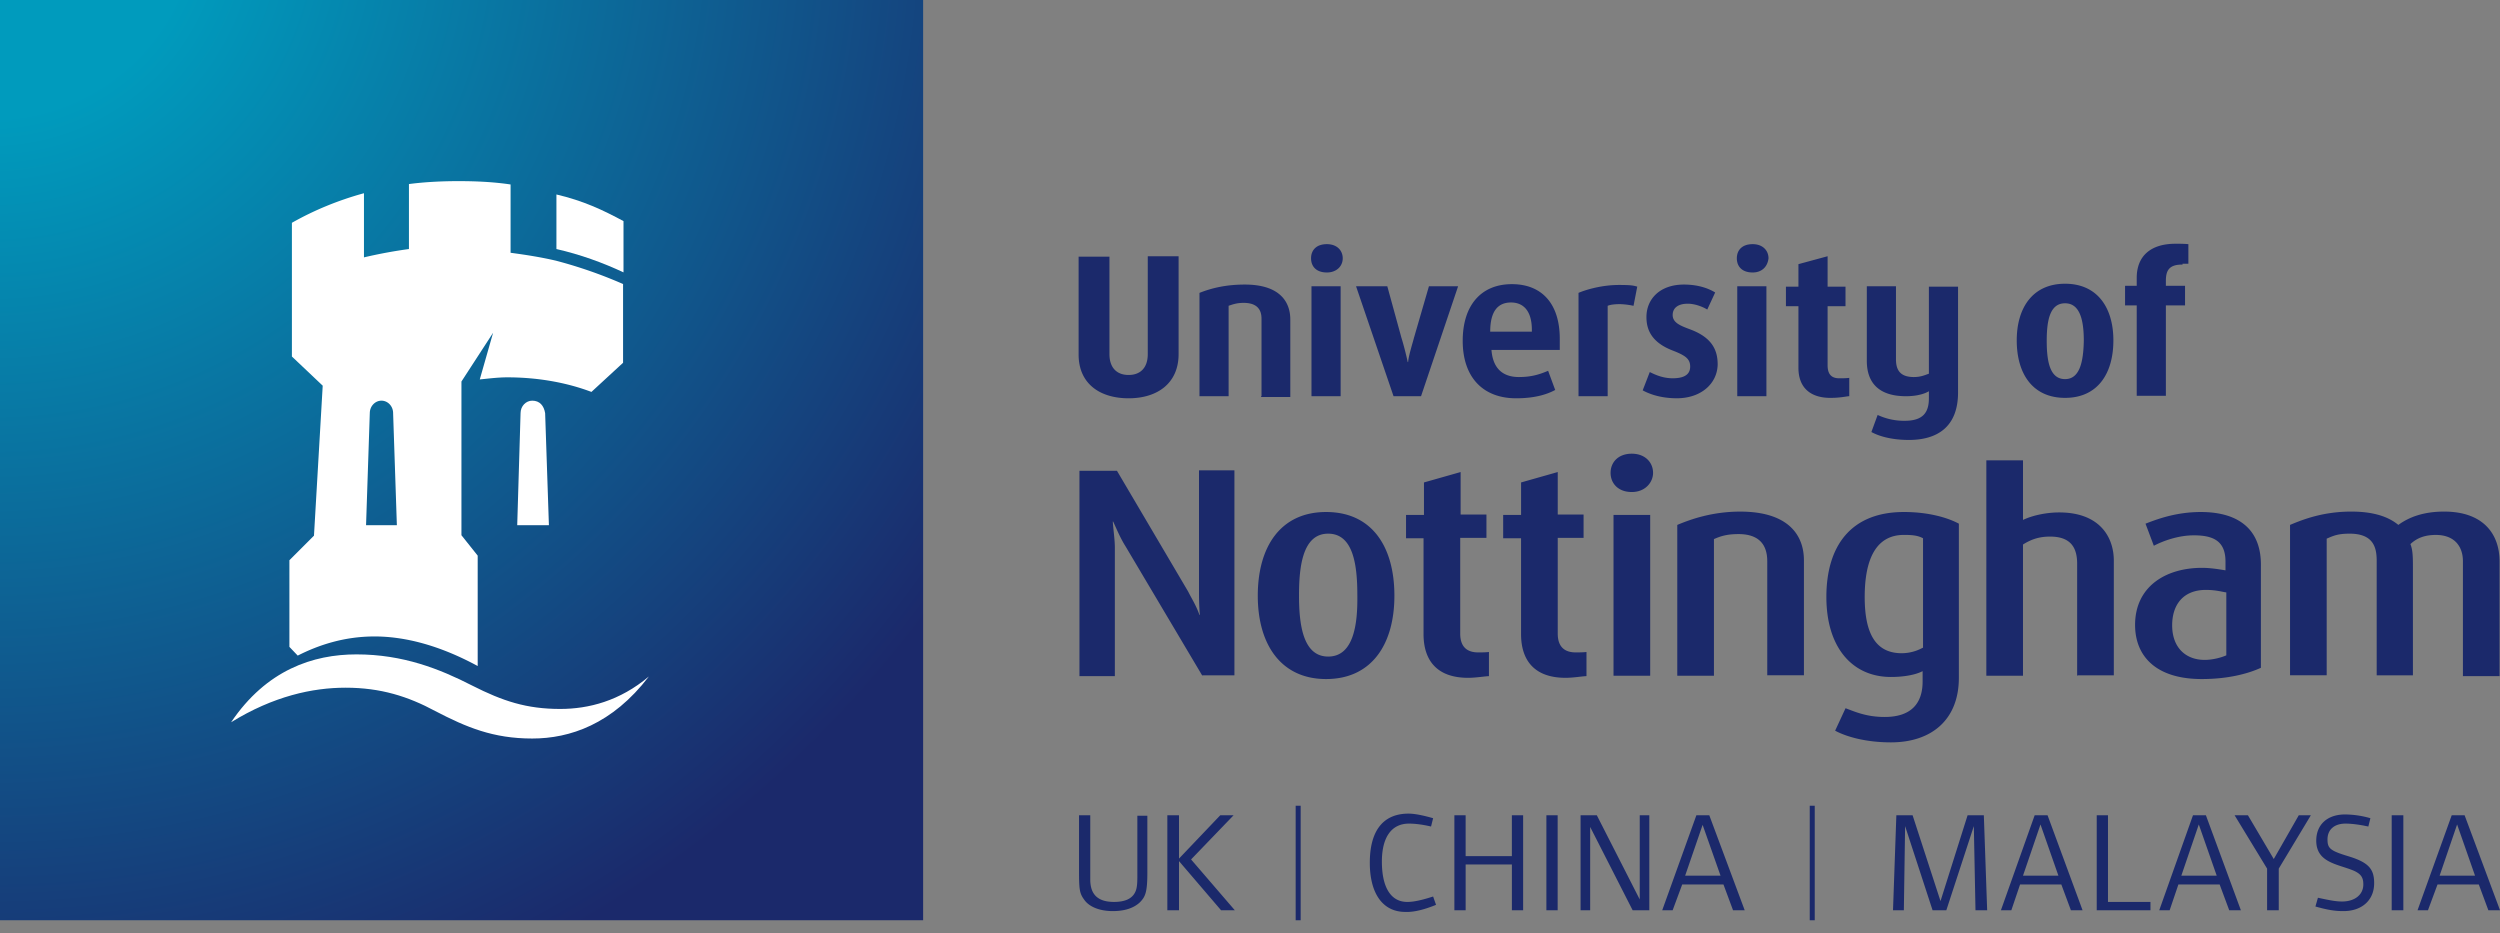 <svg xmlns="http://www.w3.org/2000/svg" width="142" height="53" fill="none"><rect width="100%" height="100%" fill="#808080" stroke="none"/><path fill="#1B296B" d="m81.567 51.395-.166-.473c-.662.213-1.112.308-1.467.308-.923 0-1.443-.805-1.443-2.295 0-1.373.544-2.154 1.538-2.154.331 0 .757.048 1.254.166l.118-.473c-.497-.142-1.017-.26-1.396-.26-1.443 0-2.2.97-2.2 2.791 0 1.775.757 2.792 2.01 2.792.498.024 1.113-.141 1.752-.402ZM86.514 51.703v-5.395h-.64v2.319h-2.626v-2.319h-.639v5.395h.64V49.1h2.626v2.603h.639ZM88.475 51.703v-5.395h-.64v5.395h.64ZM93.681 51.703v-5.395h-.544v4.78l-2.437-4.78h-.923v5.395h.545v-4.732l2.413 4.732h.947ZM97.088 46.308h-.734l-1.94 5.395h.592l.544-1.467h2.342l.545 1.467h.662l-2.011-5.395Zm-1.372 3.431.993-2.887 1.018 2.887h-2.011ZM112.871 51.703l-.189-5.395h-.923l-1.538 4.874-1.585-4.874h-.923l-.19 5.395h.616l.071-4.78 1.561 4.78h.781l1.562-4.78.094 4.78h.663ZM116.302 46.308h-.733l-1.917 5.395h.592l.497-1.467h2.342l.545 1.467h.662l-1.988-5.395Zm-1.396 3.431.994-2.91 1.018 2.91h-2.012ZM122.146 51.703v-.473h-2.413v-4.922h-.639v5.395h3.052ZM125.295 46.308h-.734l-1.916 5.395h.591l.497-1.467h2.342l.545 1.467h.662l-1.987-5.395Zm-1.396 3.431.993-2.91 1.018 2.91h-2.011ZM131.256 46.308h-.686l-1.42 2.485-1.467-2.485h-.757l1.845 3.029v2.366h.663v-2.366l1.822-3.029ZM134.852 50.165c0-.805-.308-1.183-1.491-1.538-1.017-.308-1.159-.45-1.159-.947 0-.591.426-.899 1.017-.899.332 0 .757.048 1.302.166l.118-.473a5.332 5.332 0 0 0-1.443-.213c-.994 0-1.633.568-1.633 1.49 0 1.255 1.23 1.326 2.13 1.704.425.19.544.402.544.78 0 .593-.497.971-1.207.971-.402 0-.805-.095-1.372-.213l-.142.497c.591.166 1.041.26 1.538.26 1.064.024 1.798-.591 1.798-1.585ZM136.51 51.703v-5.395h-.662v5.395h.662ZM139.99 46.308h-.733l-1.941 5.395h.592l.544-1.467h2.343l.544 1.467h.662l-2.011-5.395Zm-1.42 3.431.994-2.91 1.018 2.91h-2.012ZM65.17 49.526v-3.194h-.568v3.407c0 .497-.024.757-.142.97-.19.355-.592.52-1.183.52-.9 0-1.35-.401-1.35-1.277v-3.644h-.638v3.147c0 1.041.024 1.278.284 1.633.284.426.9.662 1.633.662.662 0 1.183-.165 1.538-.497.33-.33.426-.615.426-1.727ZM70.138 51.703l-2.485-2.887 2.414-2.508h-.757l-2.343 2.46v-2.46h-.662v5.395h.662v-2.792l2.39 2.792h.78ZM73.878 45.764h-.284v6.507h.284v-6.507ZM103.077 45.764h-.284v6.507h.284v-6.507ZM139.894 38.381v-6.507c0-.804-.45-1.49-1.538-1.49-.615 0-1.065.165-1.444.52.119.308.142.615.142 1.254v6.2h-2.058V31.85c0-.758-.189-1.538-1.538-1.538-.663 0-.923.118-1.302.284v7.76h-2.082v-8.541c.781-.331 1.917-.757 3.478-.757 1.302 0 2.13.307 2.674.757.615-.45 1.444-.757 2.603-.757 2.201 0 3.147 1.254 3.147 2.839v6.507h-2.082v-.024ZM117.982 38.382v-6.365c0-.9-.354-1.539-1.538-1.539-.638 0-1.088.166-1.538.45v7.454h-2.082V26.148h2.082v3.384c.545-.26 1.326-.426 2.059-.426 2.272 0 3.1 1.372 3.1 2.745v6.507h-2.059v.024h-.024ZM92.687 27.947c-.78 0-1.206-.497-1.206-1.088 0-.592.425-1.089 1.206-1.089.757 0 1.207.497 1.207 1.088 0 .545-.45 1.089-1.207 1.089ZM100.38 38.381v-6.507c0-.757-.307-1.538-1.632-1.538-.663 0-1.018.119-1.396.284v7.761h-2.083v-8.565c.781-.331 2.012-.757 3.573-.757 2.722 0 3.621 1.325 3.621 2.768v6.53h-2.083v.024ZM91.648 38.382v-9.134h2.083v9.134h-2.083ZM88.928 38.5c-1.798 0-2.532-1.017-2.532-2.484v-5.442H85.38v-1.325h1.017v-1.846l2.083-.591v2.413h1.467v1.325h-1.467v5.442c0 .805.45 1.065 1.017 1.065.166 0 .426 0 .615-.024v1.373c-.213 0-.733.094-1.183.094ZM83.389 38.5c-1.798 0-2.532-1.017-2.532-2.484v-5.442h-.994v-1.325h1.018v-1.846l2.082-.591v2.413h1.467v1.325h-1.49v5.442c0 .805.449 1.065 1.017 1.065.165 0 .426 0 .615-.024v1.373c-.19 0-.734.094-1.183.094ZM68.293 38.382l-4.354-7.336c-.284-.45-.473-.899-.71-1.42h-.024c.048.592.119 1.066.119 1.491v7.288h-2.011V26.74h2.13l4.045 6.862c.213.426.45.78.64 1.325h.023c-.048-.592-.048-.97-.048-1.396v-6.815h2.012v11.642h-1.822v.024ZM125.012 29.082c-1.443 0-2.532.426-3.147.663l.473 1.254c.544-.284 1.396-.592 2.272-.592 1.088 0 1.798.308 1.798 1.49v.498c-.166-.024-.781-.142-1.325-.142-2.106 0-3.81 1.088-3.81 3.241 0 1.775 1.184 3.076 3.786 3.076 1.444 0 2.579-.284 3.36-.639v-5.75c.048-2.294-1.49-3.099-3.407-3.099Zm1.443 8.14c-.26.118-.757.26-1.23.26-1.088 0-1.846-.71-1.846-1.964 0-1.183.639-2.011 1.917-2.011.591 0 .946.118 1.159.142v3.573ZM108.139 29.082c-2.957 0-4.401 1.87-4.401 4.827 0 2.863 1.467 4.543 3.668 4.543.804 0 1.443-.142 1.798-.331v.591c0 1.23-.639 2.012-2.153 2.012-1.018 0-1.656-.284-2.224-.497l-.592 1.277c.663.355 1.775.663 3.171.663 2.271 0 3.857-1.254 3.857-3.668v-8.754c-.663-.355-1.751-.663-3.124-.663Zm1.065 7.714a2.49 2.49 0 0 1-1.183.307c-1.467 0-2.106-1.088-2.106-3.194 0-2.177.663-3.526 2.224-3.526.45 0 .781.024 1.089.19v6.223h-.024ZM75.322 29.082c-2.58 0-3.88 1.964-3.88 4.756 0 2.745 1.3 4.732 3.88 4.732s3.88-1.964 3.88-4.732c0-2.792-1.277-4.756-3.88-4.756Zm.118 8.21c-1.443 0-1.656-1.845-1.656-3.478 0-1.656.213-3.502 1.656-3.502 1.444 0 1.657 1.822 1.657 3.502.023 1.657-.213 3.479-1.657 3.479ZM123.945 15.028c-.757 0-.923.355-.923.923v.284h1.088v1.112h-1.088v5.134h-1.656v-5.134h-.663v-1.112h.663v-.45c0-1.254.804-1.94 2.2-1.94.284 0 .473 0 .734.023v1.112h-.332v.048h-.023ZM108.425 24.989c-.923 0-1.656-.19-2.13-.45l.355-.97a3.54 3.54 0 0 0 1.538.332c1.041 0 1.373-.474 1.373-1.278v-.402c-.19.118-.615.284-1.302.284-1.538 0-2.224-.758-2.224-2.012v-4.235h1.656v4.14c0 .569.19 1.018 1.018 1.018.402 0 .639-.118.852-.19v-4.944h1.656v6.01c0 1.94-1.159 2.697-2.792 2.697ZM103.973 22.6c-1.207 0-1.822-.64-1.822-1.705v-3.501h-.71v-1.112h.71v-1.278l1.657-.45v1.728h1.017v1.112h-1.017v3.36c0 .567.284.733.662.733.189 0 .355 0 .568-.024v1.041c-.142 0-.473.095-1.065.095ZM98.676 22.505v-6.247h1.656v6.247h-1.656ZM95.245 22.622c-.805 0-1.467-.189-1.94-.45l.402-1.04c.331.165.757.354 1.301.354.616 0 .994-.189.994-.662 0-.45-.284-.639-1.017-.923-1.207-.473-1.467-1.207-1.467-1.893 0-1.017.757-1.845 2.13-1.845.756 0 1.348.189 1.774.45l-.45.97c-.189-.119-.639-.332-1.112-.332-.568 0-.852.26-.852.639 0 .45.45.615 1.018.828 1.254.473 1.538 1.207 1.538 1.988-.024 1.088-.947 1.916-2.319 1.916ZM92.784 17.37a4.303 4.303 0 0 0-.758-.095c-.284 0-.544.024-.71.095v5.134H89.66v-5.868c.26-.118 1.207-.45 2.295-.45.64 0 .805.024 1.041.095l-.212 1.089ZM75.368 15.477c-.615 0-.9-.355-.9-.804 0-.45.285-.805.9-.805.568 0 .899.355.899.805 0 .45-.355.804-.9.804ZM80.715 22.505h-1.562l-2.13-6.247h1.775l.805 2.934c.094.284.284 1.017.355 1.372h.023c.024-.355.26-1.088.331-1.372l.852-2.934h1.657l-2.106 6.247ZM74.492 22.505v-6.247h1.656v6.247h-1.656ZM99.552 15.477c-.616 0-.9-.355-.9-.804 0-.45.284-.805.9-.805.567 0 .899.355.899.805-.048.45-.355.804-.9.804ZM71.654 22.504v-4.401c0-.45-.189-.9-1.017-.9-.402 0-.639.095-.852.166v5.135H68.13v-5.868c.71-.284 1.538-.473 2.579-.473 1.917 0 2.58.922 2.58 1.987v4.401H71.63v-.047h.023ZM64.105 22.623c-1.633 0-2.84-.828-2.84-2.485v-5.56h1.752v5.537c0 .757.402 1.183 1.088 1.183.663 0 1.088-.402 1.088-1.183v-5.56h1.751v5.56c0 1.656-1.206 2.508-2.839 2.508ZM117.296 16.116c-1.846 0-2.745 1.372-2.745 3.218 0 1.893.899 3.265 2.745 3.265 1.845 0 2.744-1.372 2.744-3.265 0-1.846-.899-3.218-2.744-3.218Zm0 5.418c-.852 0-1.042-.97-1.042-2.177 0-1.183.19-2.13 1.042-2.13.851 0 1.064.971 1.064 2.13-.023 1.207-.236 2.177-1.064 2.177ZM88.595 19.24c0-1.988-1.017-3.1-2.72-3.1-1.752 0-2.793 1.206-2.793 3.218 0 2.105 1.183 3.265 3.029 3.265.993 0 1.703-.19 2.224-.473l-.402-1.089c-.45.19-.923.355-1.657.355-.757 0-1.467-.331-1.561-1.538h3.88v-.639Zm-1.585-.403h-2.366c0-1.207.473-1.656 1.183-1.656.639 0 1.183.402 1.183 1.561v.095Z"/><path fill="url(#a)" d="M52.434 0H0v52.269h52.434V0Z"/><path fill="#fff" d="M35.415 12.56c-1.183-.639-2.295-1.16-3.81-1.514v3.1c1.35.307 2.65.78 3.81 1.325v-2.91ZM30.23 22.758c-.354 0-.662.308-.662.71l-.19 6.365h1.8l-.214-6.365c-.07-.426-.307-.71-.733-.71ZM31.818 40.268c-1.917 0-3.266-.45-4.993-1.325-1.845-.946-3.928-1.774-6.578-1.774-2.46 0-5.11.875-7.122 3.856 2.414-1.49 4.638-1.964 6.507-1.964 1.988 0 3.55.497 5.087 1.325 1.775.923 3.29 1.562 5.513 1.562 2.13 0 4.544-.804 6.626-3.526-1.657 1.397-3.431 1.846-5.04 1.846Z"/><path fill="#fff" d="M21.265 36.15c1.68 0 3.643.474 5.868 1.68v-6.27l-.923-1.159V21.67l1.798-2.769-.757 2.65c.497-.047 1.017-.118 1.562-.118 1.774 0 3.407.308 4.78.828l1.797-1.656v-4.472a25.75 25.75 0 0 0-3.809-1.325c-.805-.19-1.68-.331-2.58-.45v-3.88c-.946-.142-1.94-.19-2.957-.19-.946 0-1.916.048-2.816.166v3.691a27.22 27.22 0 0 0-2.555.474v-3.644c-1.467.402-2.84.97-4.093 1.68v7.595l1.75 1.657-.496 8.518-1.396 1.396v4.921l.473.497c1.16-.591 2.626-1.088 4.354-1.088Zm-.26-12.682c0-.402.307-.71.662-.71.355 0 .662.308.662.71l.213 6.365h-1.75l.212-6.365Z"/><defs><radialGradient id="a" cx="0" cy="0" r="1" gradientTransform="matrix(66.339 0 0 66.137 -.452 -4.737)" gradientUnits="userSpaceOnUse"><stop stop-color="#009BBD"/><stop offset=".173" stop-color="#009BBD"/><stop offset="1" stop-color="#1B296B"/></radialGradient></defs></svg>